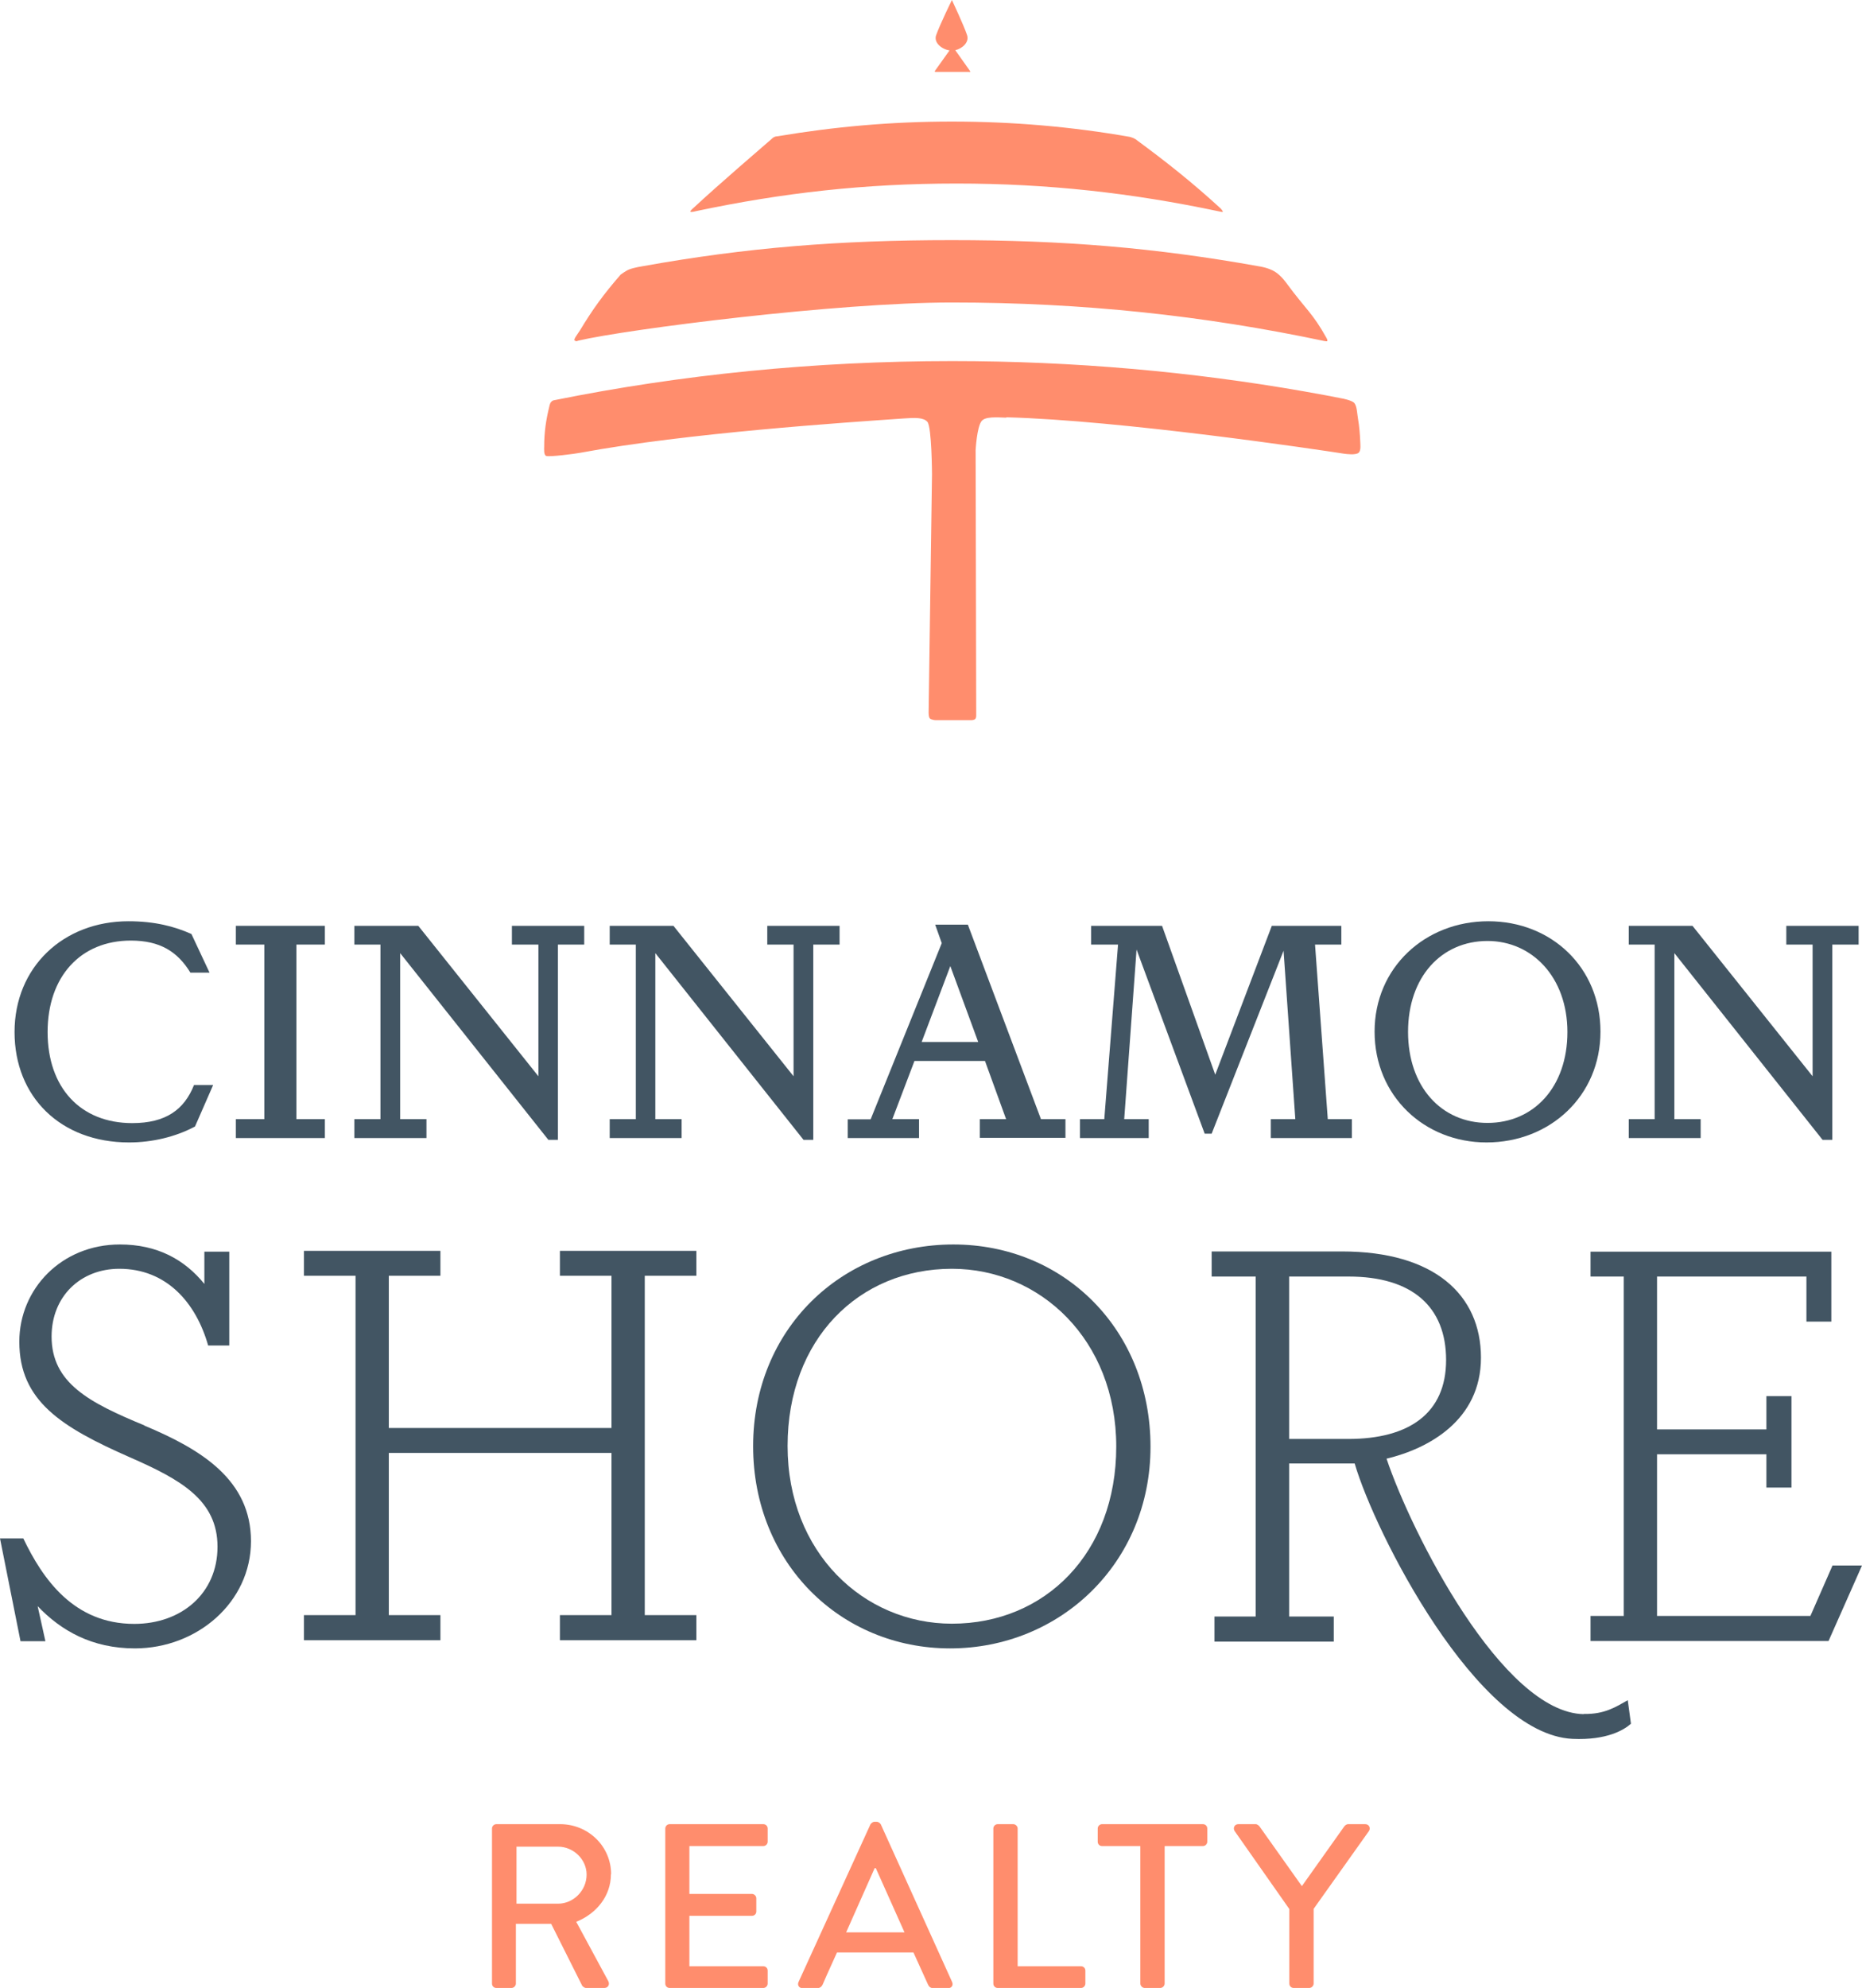 <?xml version="1.0" encoding="UTF-8"?>
<svg xmlns="http://www.w3.org/2000/svg" id="Layer_2" viewBox="0 0 93.48 99.76">
  <defs>
    <style>.cls-1{fill:#425563;}.cls-2{fill:#ff8d6d;}</style>
  </defs>
  <g id="Layer_1-2">
    <path class="cls-1" d="M7.25,71.53c-2.76-1.14-4.66-2.12-4.66-4.46,0-2.01,1.45-3.4,3.4-3.4,2.37,0,3.85,1.7,4.46,3.85h1.06v-4.71h-1.25v1.62c-1-1.23-2.37-1.98-4.24-1.98-2.93,0-5.05,2.23-5.05,4.88,0,2.98,2.12,4.29,5.55,5.8,2.56,1.12,4.4,2.15,4.4,4.49s-1.81,3.87-4.18,3.87c-3.04,0-4.6-2.26-5.57-4.29H0l1.03,5.16h1.25l-.39-1.76c1.17,1.23,2.73,2.12,4.88,2.12,3.12,0,5.83-2.31,5.83-5.38s-2.48-4.6-5.35-5.8Z"></path>
    <polygon class="cls-1" points="28.11 64.02 30.7 64.02 30.7 71.66 19.52 71.66 19.52 64.02 22.11 64.02 22.11 62.77 15.26 62.77 15.26 64.02 17.85 64.02 17.85 81.05 15.26 81.05 15.26 82.31 22.11 82.31 22.11 81.05 19.52 81.05 19.52 72.91 30.7 72.91 30.7 81.05 28.11 81.05 28.11 82.31 34.96 82.31 34.96 81.05 32.37 81.05 32.37 64.02 34.96 64.02 34.96 62.77 28.11 62.77 28.11 64.02"></polygon>
    <path class="cls-1" d="M47.87,62.45c-5.63,0-10.06,4.26-10.06,10.12s4.38,10.15,9.89,10.15,10.06-4.27,10.06-10.12-4.32-10.15-9.9-10.15ZM47.79,81.48c-4.43,0-8.25-3.57-8.25-8.92s3.57-8.89,8.25-8.89c4.43,0,8.25,3.57,8.25,8.92s-3.57,8.89-8.25,8.89Z"></path>
    <polygon class="cls-1" points="92 78.56 90.89 81.09 83.19 81.09 83.19 72.98 88.68 72.98 88.68 74.65 89.94 74.65 89.94 70.06 88.68 70.06 88.68 71.73 83.19 71.73 83.19 64.06 90.69 64.06 90.69 66.32 91.94 66.32 91.94 62.81 79.85 62.81 79.85 64.06 81.52 64.06 81.52 81.09 79.85 81.09 79.85 82.35 91.8 82.35 93.48 78.56 92 78.56"></polygon>
    <path class="cls-1" d="M6.48,57.33c1.14,0,2.32-.27,3.31-.8l.91-2.08h-.96c-.49,1.23-1.41,1.91-3.1,1.91-2.61,0-4.25-1.79-4.25-4.57s1.65-4.59,4.18-4.59c1.46,0,2.34.55,2.99,1.61h.96l-.91-1.94c-.85-.38-1.84-.64-3.16-.64-3.28,0-5.72,2.31-5.72,5.56s2.31,5.54,5.75,5.54Z"></path>
    <polygon class="cls-1" points="16.31 56.16 14.88 56.16 14.88 47.4 16.31 47.4 16.31 46.46 11.84 46.46 11.84 47.4 13.27 47.4 13.27 56.16 11.84 56.16 11.84 57.11 16.31 57.11 16.31 56.16"></polygon>
    <polygon class="cls-1" points="21.41 56.16 20.09 56.16 20.09 47.83 27.53 57.2 28.01 57.2 28.01 47.4 29.33 47.4 29.33 46.46 25.7 46.46 25.7 47.4 27.03 47.4 27.03 54.01 21 46.46 17.79 46.46 17.79 47.4 19.1 47.4 19.1 56.16 17.79 56.16 17.79 57.11 21.41 57.11 21.41 56.16"></polygon>
    <polygon class="cls-1" points="34.22 56.16 32.9 56.16 32.9 47.83 40.34 57.2 40.83 57.2 40.83 47.4 42.15 47.4 42.15 46.46 38.52 46.46 38.52 47.4 39.84 47.4 39.84 54.01 33.81 46.46 30.61 46.46 30.61 47.4 31.92 47.4 31.92 56.16 30.61 56.16 30.61 57.11 34.22 57.11 34.22 56.16"></polygon>
    <path class="cls-1" d="M46.14,56.16h-1.34l1.11-2.92h3.54l1.06,2.92h-1.32v.94h4.3v-.94h-1.23l-3.67-9.76h-1.64l.33.93-3.57,8.84h-1.15v.94h3.58v-.94ZM47.71,48.48l1.4,3.81h-2.84l1.44-3.81Z"></path>
    <polygon class="cls-1" points="65.03 56.16 63.8 56.16 63.8 57.11 67.87 57.11 67.87 56.16 66.66 56.16 66.02 47.4 67.34 47.4 67.34 46.46 63.85 46.46 61.01 53.93 58.34 46.46 54.78 46.46 54.78 47.4 56.13 47.4 55.44 56.16 54.22 56.16 54.22 57.11 57.67 57.11 57.67 56.16 56.44 56.16 57.06 47.65 60.48 56.89 60.83 56.89 64.44 47.71 65.03 56.16"></polygon>
    <path class="cls-1" d="M74.63,57.33c3.19,0,5.72-2.34,5.72-5.56s-2.46-5.54-5.63-5.54-5.71,2.32-5.71,5.54,2.49,5.56,5.62,5.56ZM74.68,47.22c2.23,0,4.01,1.81,4.01,4.57s-1.69,4.56-4.01,4.56-3.99-1.82-3.99-4.57,1.67-4.56,3.99-4.56Z"></path>
    <polygon class="cls-1" points="85.38 56.16 84.06 56.16 84.06 47.83 91.5 57.2 91.99 57.2 91.99 47.4 93.31 47.4 93.31 46.46 89.68 46.46 89.68 47.4 91 47.4 91 54.01 84.97 46.46 81.77 46.46 81.77 47.4 83.07 47.4 83.07 56.16 81.77 56.16 81.77 57.11 85.38 57.11 85.38 56.16"></polygon>
    <path class="cls-1" d="M79.51,86.02c-4.08-.08-8.65-9.09-9.9-12.82,2.09-.5,4.74-1.92,4.74-5.07s-2.34-5.33-6.98-5.33h-6.54v1.26h2.21v17.06h-2.07v1.26h5.99v-1.26h-2.24v-7.68h3.29c1.01,3.47,6.15,13.59,10.93,13.82,1.74.08,2.61-.46,2.94-.76l-.16-1.18c-.59.33-1.15.71-2.21.69ZM67.68,72.21h-2.96v-8.15h2.99c3.18,0,4.89,1.51,4.89,4.19s-1.87,3.96-4.91,3.96Z"></path>
    <path class="cls-2" d="M50.51,20.94c5.77.15,15.71,1.63,16.98,1.83.08.01.57.08.72-.05.13-.12.08-.43.08-.56-.02-.44-.05-.78-.11-1.13-.05-.28-.05-.64-.19-.81-.12-.13-.61-.23-.64-.23-.29-.06-1.13-.22-1.88-.35-5.65-.99-11.57-1.52-17.66-1.52-6.92,0-13.62.68-19.97,1.96-.07.01-.11.03-.15.07-.07.06-.09.15-.11.24-.17.68-.26,1.31-.26,2.02,0,.1-.03.42.1.47.16.06,1.47-.11,1.72-.16,5.32-.99,13.32-1.52,16.22-1.72.56-.04,1-.06,1.2.17.22.27.23,2.63.23,2.63l-.17,11.98s0,.2.06.27c.08.08.28.09.28.09h1.78s.15.01.22-.06c.06-.06.05-.19.05-.19l-.03-13.3s.06-1.16.3-1.46c.18-.23.74-.19,1.25-.17Z"></path>
    <path class="cls-2" d="M48.66,3.62s.04,0,.05-.02c0-.02-.02-.05-.02-.05l-.73-1.03c.37-.09.71-.41.59-.76-.15-.46-.76-1.76-.76-1.76,0,0-.59,1.2-.79,1.76-.14.37.27.71.67.77l-.72,1.01s-.03.03-.02.05c0,.02.05.02.05.02h1.68Z"></path>
    <path class="cls-2" d="M34.97,10.59c4.31-.91,8.43-1.38,13.05-1.38s8.83.48,13.14,1.39c0,0,.21.05.23.03.02-.03-.11-.17-.11-.17-1.45-1.33-2.77-2.37-4.28-3.48l-.12-.06-.15-.05h0c-2.9-.51-5.89-.77-8.94-.77s-5.91.26-8.76.74c-.06,0-.11.01-.17.04-.04.02-.05.03-.13.1-.53.46-2.65,2.28-3.9,3.44,0,0-.19.16-.17.2.03.05.31-.03.31-.03Z"></path>
    <path class="cls-2" d="M28.89,17.13s.05,0,.16-.04c2.45-.57,12.95-1.91,18.74-1.91,6.56,0,12.67.66,18.68,1.93,0,0,.14.03.16.01.04-.04-.04-.17-.04-.17-.69-1.24-1.03-1.42-1.98-2.71,0,0-.28-.41-.61-.61-.33-.2-.76-.26-.76-.26-5.24-.94-9.84-1.32-15.46-1.32s-10.29.37-15.52,1.31c0,0-.41.06-.67.16-.16.06-.43.26-.43.26-.87,1-1.41,1.75-2.05,2.81-.11.18-.41.53-.2.51.03,0,0,0-.02.02Z"></path>
    <path class="cls-2" d="M30.68,94.05c0-1.4-1.15-2.51-2.56-2.51h-3.2c-.13,0-.22.11-.22.22v7.78c0,.12.09.22.22.22h.76c.12,0,.22-.11.22-.22v-3h1.77l1.56,3.11s.09.11.19.11h.92c.2,0,.28-.19.2-.34l-1.61-2.98c1.02-.41,1.74-1.3,1.74-2.38ZM28.02,95.53h-2.09v-2.86h2.09c.76,0,1.43.63,1.43,1.4,0,.81-.67,1.46-1.43,1.46Z"></path>
    <path class="cls-2" d="M38.32,91.54h-4.7c-.13,0-.22.11-.22.22v7.78c0,.12.09.22.22.22h4.7c.13,0,.22-.11.22-.22v-.65c0-.12-.09-.22-.22-.22h-3.71v-2.53h3.14c.12,0,.22-.09.22-.22v-.66c0-.12-.11-.22-.22-.22h-3.14v-2.4h3.71c.13,0,.22-.11.22-.22v-.66c0-.12-.09-.22-.22-.22Z"></path>
    <path class="cls-2" d="M44.22,91.55c-.04-.07-.14-.13-.2-.13h-.12c-.06,0-.16.06-.2.13l-3.61,7.91c-.07.15.02.31.2.31h.74c.14,0,.23-.09.27-.18.23-.54.48-1.07.72-1.61h3.84l.73,1.61c.05.11.13.18.27.18h.74c.18,0,.27-.15.2-.31l-3.58-7.91ZM42.48,96.97l1.43-3.22h.06l1.44,3.22h-2.94Z"></path>
    <path class="cls-2" d="M54.27,98.67h-3.18v-6.91c0-.12-.11-.22-.22-.22h-.78c-.13,0-.22.11-.22.22v7.78c0,.12.09.22.22.22h4.18c.13,0,.22-.11.22-.22v-.65c0-.12-.09-.22-.22-.22Z"></path>
    <path class="cls-2" d="M60.38,91.54h-5.05c-.13,0-.22.11-.22.22v.66c0,.12.09.22.22.22h1.92v6.9c0,.12.11.22.22.22h.78c.12,0,.22-.11.22-.22v-6.9h1.92c.13,0,.22-.11.22-.22v-.66c0-.12-.09-.22-.22-.22Z"></path>
    <path class="cls-2" d="M68.56,91.54h-.88c-.08,0-.15.06-.19.11l-2.13,3-2.13-3s-.09-.11-.19-.11h-.87c-.19,0-.28.19-.19.34l2.75,3.92v3.74c0,.12.09.22.22.22h.78c.12,0,.22-.11.22-.22v-3.75l2.78-3.91c.09-.15,0-.34-.19-.34Z"></path>
  </g>
</svg>
